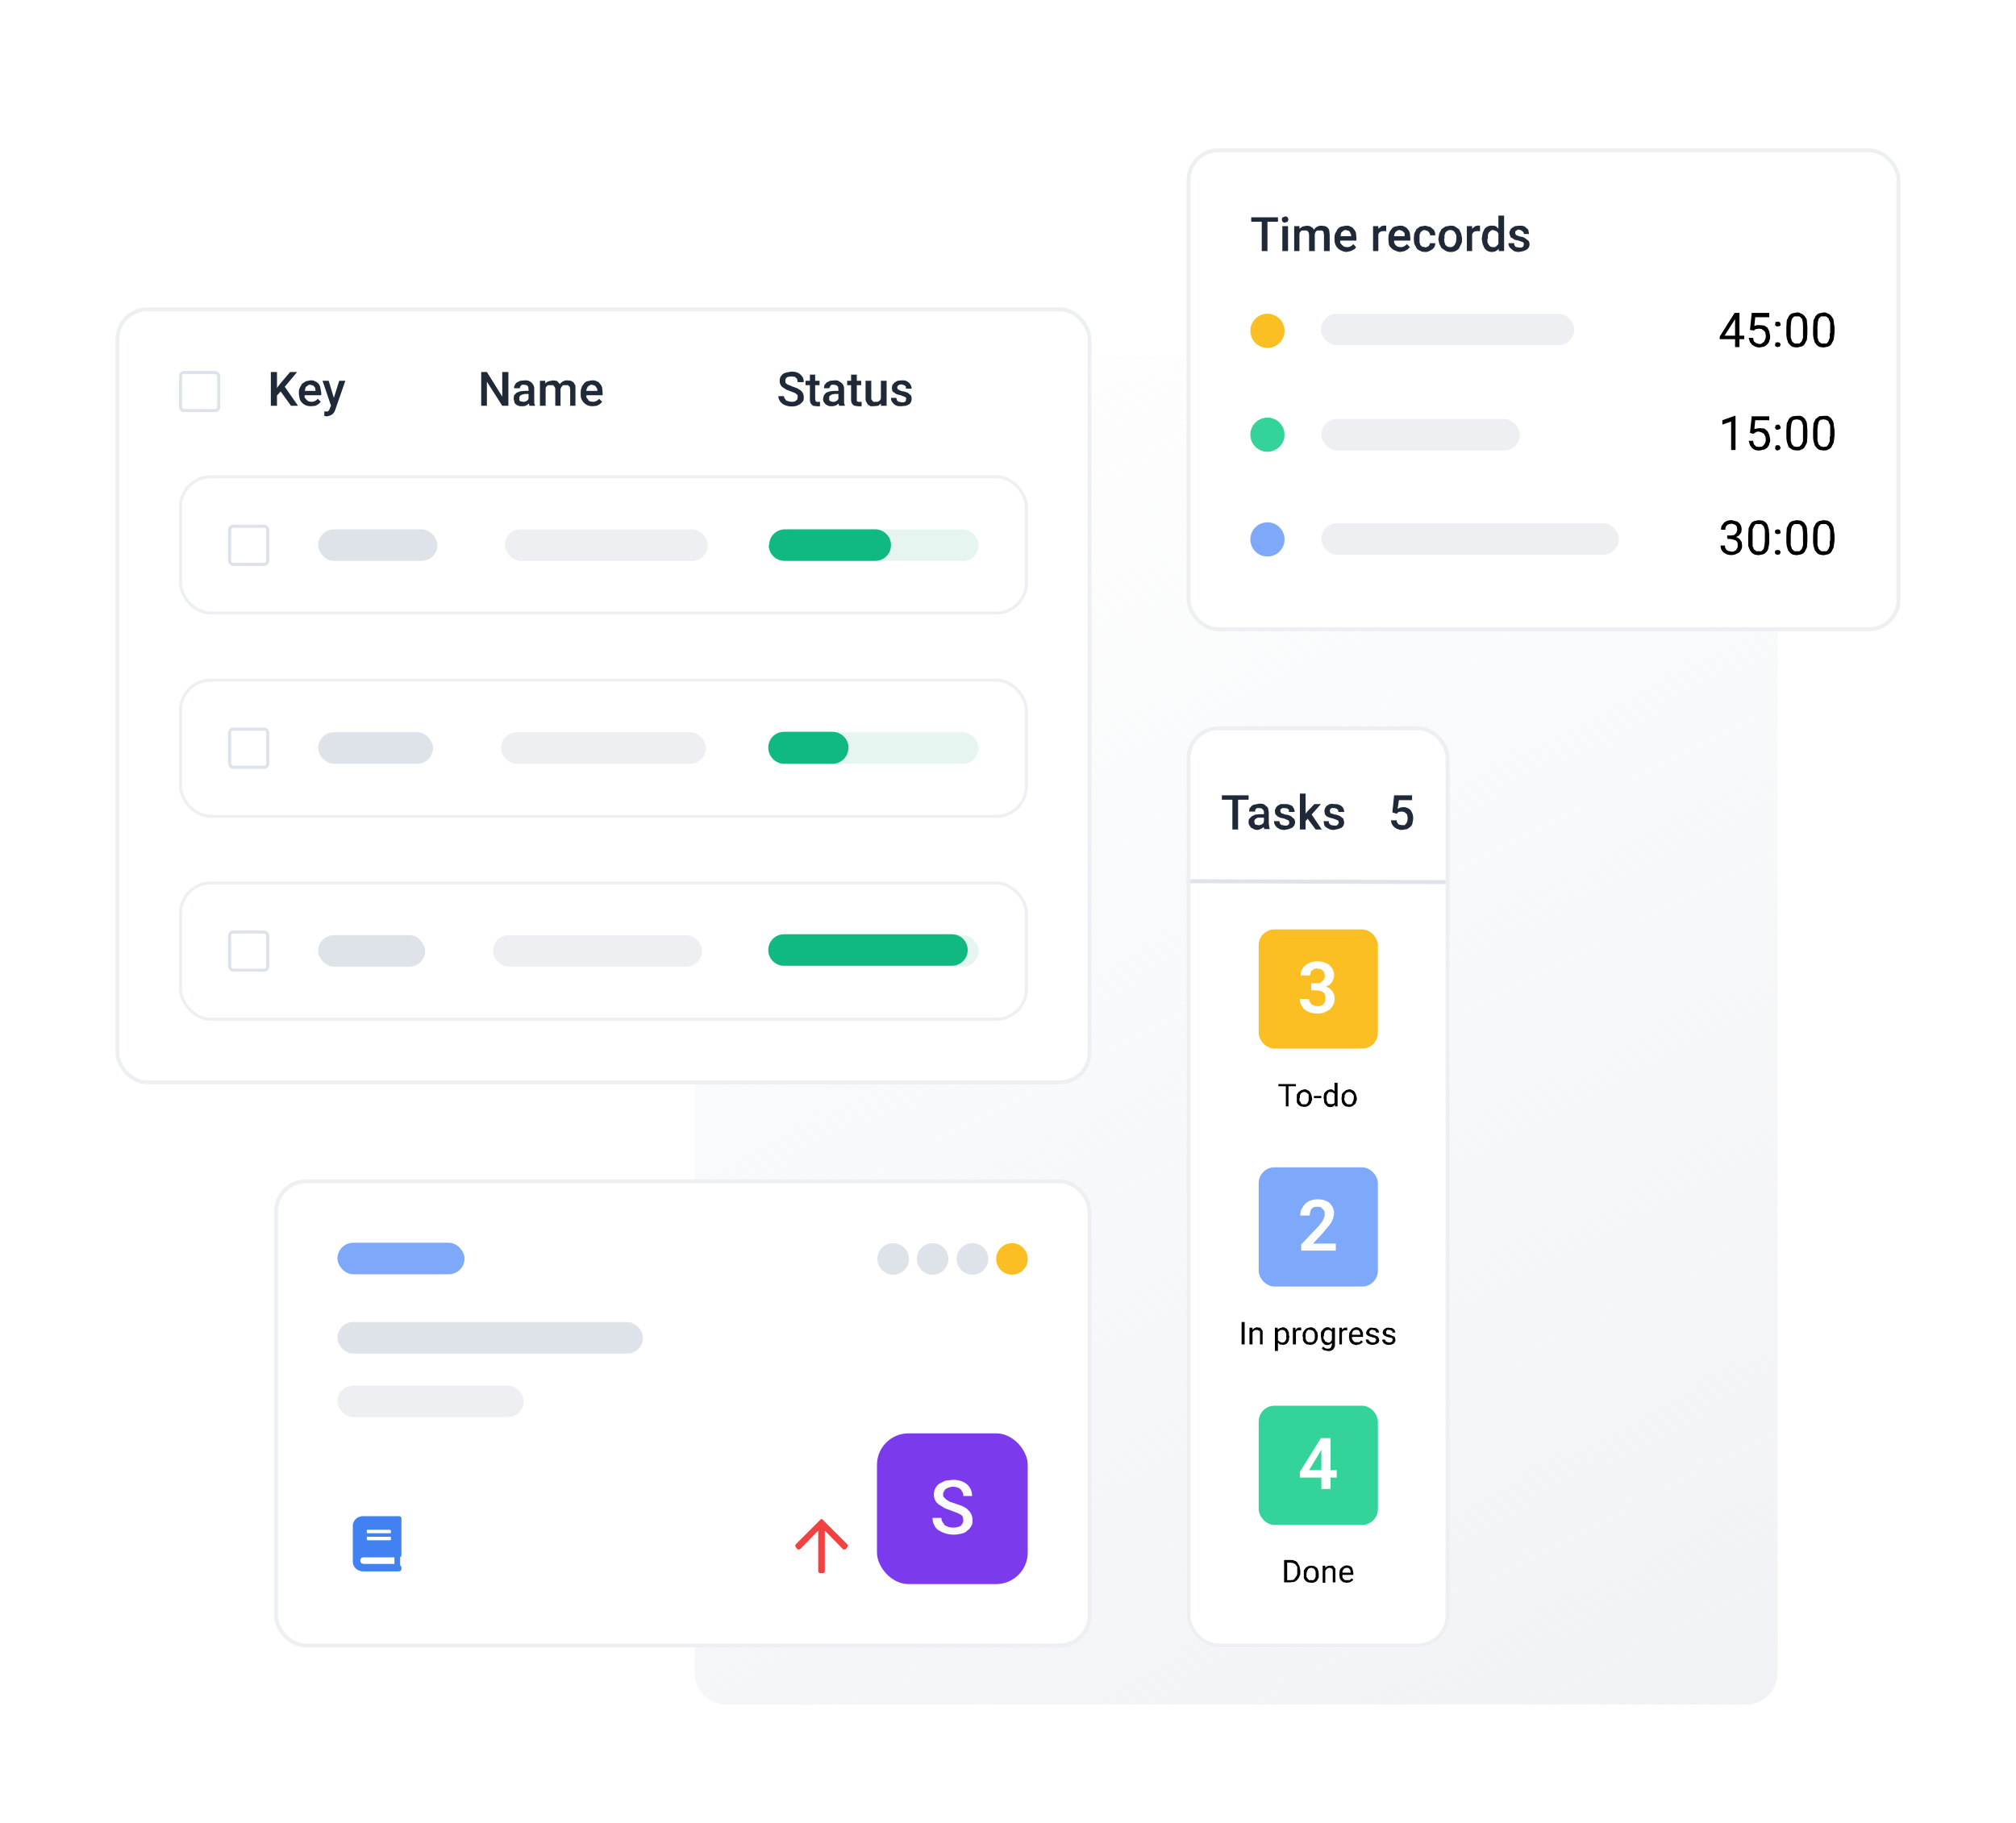 <svg xmlns="http://www.w3.org/2000/svg" fill="none" viewBox="0 0 460 416">
  <path fill="url(#a)" d="M158.5 88.5c0-4 3.2-7.2 7.2-7.2h232.7c4 0 7.2 3.2 7.2 7.2v293.3c0 4-3.2 7.2-7.2 7.2H165.7c-4 0-7.2-3.2-7.2-7.2V88.5Z"/>
  <g filter="url(#b)">
    <rect width="221.8" height="176.4" x="26.8" y="63.7" fill="#fff" rx="6.8"/>
    <rect width="8.7" height="8.7" x="41.2" y="78.1" stroke="#DEE2E9" stroke-width=".7" rx=".8"/>
    <path fill="#1F2937" d="M63.2 78v7.7h-1.4V78h1.4Zm4.6 0-3.1 3.7-1.8 2-.2-1.4 1.2-1.6 2.3-2.7h1.6Zm-1.4 7.7-2.6-3.6 1-1 3.2 4.6h-1.6Zm4.6.1a3 3 0 0 1-1.2-.2 2.5 2.5 0 0 1-1.4-1.4l-.2-1.1v-.2c0-.5 0-.9.2-1.3l.5-.9.9-.6 1-.2c.4 0 .8 0 1 .2.4.1.6.3.9.6.2.2.3.5.4.9l.2 1.1v.6h-4.5v-1H72l-.1-.7-.4-.5-.7-.2c-.2 0-.4 0-.6.2l-.4.3a2 2 0 0 0-.2.7l-.1.8v.9l.4.5.5.4.6.1a1.8 1.8 0 0 0 1.5-.7l.7.7-.5.5-.7.4-1 .1Zm4.8-.7 1.6-5.1h1.4l-2.3 6.6-.2.5-.4.5-.5.3-.7.2h-.3L74 88v-1a4.5 4.5 0 0 0 .2 0h.6l.3-.3.2-.5.4-1ZM75 80l1.3 4.3.3 1.3-1 .3-2-5.9H75Zm41-2v7.7h-1.4l-3.5-5.5v5.5h-1.3V78h1.3l3.5 5.6V78h1.3Zm4.6 6.6v-2.7l-.1-.6-.3-.3-.6-.1h-.5l-.4.4-.1.4h-1.3c0-.3 0-.5.2-.7 0-.2.2-.4.4-.6l.8-.4 1-.1c.4 0 .8 0 1.1.2.4.2.6.4.8.7.2.3.3.6.3 1v3.3l.2.6h-1.3l-.1-.5v-.6Zm.2-2.3v.7h-1l-.5.1-.5.2a.8.8 0 0 0-.3.7v.4c.1.2.2.3.4.3l.5.1a1.4 1.4 0 0 0 1.1-.5l.2-.5.4.6-.2.5a2.2 2.2 0 0 1-1 .8 2 2 0 0 1-.8.1c-.4 0-.7 0-1-.2-.3-.1-.5-.3-.7-.6l-.2-.9.1-.8.6-.6.8-.3 1.1-.1h1Zm3.7-1.1v4.5h-1.3V80h1.2l.1 1.2Zm-.2 1.5h-.4l.1-1.1.5-1c.1-.2.4-.4.7-.5l1-.2.7.1c.2 0 .4.2.5.4.2.1.3.3.4.6l.1 1v3.7h-1.2V82c0-.2 0-.5-.2-.6 0-.2-.2-.3-.3-.4H125l-.4.4-.2.6v.7Zm3.6-.4-.6.2.1-1 .4-.8a2 2 0 0 1 1.7-.8l.8.1.6.4.4.7v4.6h-1.2V82l-.1-.6-.4-.4h-1.1a1 1 0 0 0-.3.3l-.3.5v.5Zm7.3 3.5a3 3 0 0 1-1.1-.2 2.6 2.6 0 0 1-1.4-1.4c-.2-.4-.2-.7-.2-1.1v-.2c0-.5 0-.9.2-1.3 0-.3.3-.6.5-.9.2-.3.5-.5.8-.6l1-.2c.5 0 .8 0 1.1.2.4.1.6.3.8.6.2.2.4.5.5.9l.1 1.1v.6h-4.4v-1h3.2c0-.3 0-.5-.2-.7a1 1 0 0 0-.4-.5l-.6-.2c-.2 0-.4 0-.6.2-.2 0-.3.2-.4.3a2 2 0 0 0-.3.7v1.7l.4.5c0 .2.3.3.4.4l.7.1a1.8 1.8 0 0 0 1.4-.7l.7.7-.5.5-.7.4-1 .1Zm46.8-2v-.5l-.3-.3a2 2 0 0 0-.5-.3l-.8-.3-1-.4-.8-.5a1.8 1.8 0 0 1-.7-1.5 1.9 1.9 0 0 1 .7-1.5c.2-.2.5-.3.9-.4l1-.2c.7 0 1.2.1 1.6.3.4.2.7.5 1 .9.2.3.3.7.3 1.2H182l-.1-.7-.5-.5-.8-.1-.8.1a1 1 0 0 0-.5.4 1 1 0 0 0-.1.5v.4l.4.4.5.2.7.3 1.1.4.8.5a2 2 0 0 1 .7 1.5c0 .4 0 .7-.2 1l-.6.6-.8.4a4.1 4.1 0 0 1-3.2-.4c-.3-.3-.6-.5-.7-.8a2 2 0 0 1-.3-1h1.3c0 .2 0 .4.2.6l.3.4.6.2a2.7 2.7 0 0 0 1.4 0l.5-.4.1-.5Zm5-3.8v1h-3.2v-1h3.3Zm-2.2-1.4h1.2v5.6l.1.4.2.2h.4a2 2 0 0 0 .4 0v1a3.3 3.3 0 0 1-.8 0l-.8-.1-.5-.5a2 2 0 0 1-.2-1v-5.6Zm6.5 6v-2.7l-.1-.6-.4-.3-.5-.1h-.6l-.3.4-.2.4H188l.1-.7.5-.6.8-.4 1-.1c.4 0 .8 0 1 .2.4.2.7.4.9.7.2.3.3.6.3 1v3.3l.2.6h-1.3l-.2-.5v-.6Zm.2-2.3v.7h-1l-.6.1-.4.2-.3.3v.8l.3.3.5.1a1.4 1.4 0 0 0 1.2-.5l.2-.5.4.6-.2.5-.4.4a2 2 0 0 1-1.4.5c-.4 0-.7 0-1-.2-.3-.1-.5-.3-.7-.6-.2-.2-.3-.5-.3-.9l.2-.8.5-.6.9-.3 1-.1h1Zm5-2.3v1h-3.2v-1h3.2Zm-2.3-1.4h1.3v6l.3.2h.3a2 2 0 0 0 .5 0v1a3.3 3.3 0 0 1-.9 0l-.7-.1c-.3-.1-.4-.3-.6-.5a2 2 0 0 1-.2-1v-5.6Zm6.8 5.8V80h1.3v5.7H201v-1.3Zm.2-1.2h.4l-.1 1-.4.9-.7.6-1 .1h-.8l-.6-.4-.4-.7a3 3 0 0 1-.1-1V80h1.3v4.2l.3.4.2.2h.4c.4 0 .7 0 .9-.2.2-.1.3-.3.4-.6l.2-.8Zm5.6 1-.1-.4-.4-.2-.8-.3-.8-.2c-.2-.1-.5-.2-.6-.4-.2 0-.4-.3-.5-.4l-.1-.7.1-.6.5-.6.7-.4.9-.1c.5 0 .9 0 1.2.2.4.2.6.4.8.7.2.3.3.6.3 1h-1.3v-.5l-.4-.3-.6-.2-.5.1-.4.3a.7.7 0 0 0 0 .6c0 .1 0 .2.2.2l.3.2.6.2c.5 0 .8.2 1.2.3l.7.6c.2.2.2.5.2.8a1.5 1.5 0 0 1-.6 1.3l-.7.3-1 .1c-.5 0-1 0-1.3-.2-.4-.2-.6-.5-.8-.7-.2-.3-.3-.6-.3-1h1.2l.2.6c.2.2.3.3.5.3l.5.1h.6l.4-.3v-.4Z"/>
    <rect width="193" height="31.1" x="41.2" y="101.9" fill="#fff" rx="6.9"/>
    <rect width="8.7" height="8.7" x="52.4" y="113.2" stroke="#DEE2E9" stroke-width=".7" rx=".8"/>
    <rect width="27.2" height="7.2" x="72.6" y="113.9" fill="#DEE2E9" rx="3.6"/>
    <rect width="46.3" height="7.2" x="115.2" y="113.9" fill="#EDEFF3" rx="3.6"/>
    <rect width="46.3" height="7.2" x="177" y="113.9" fill="#059669" opacity=".1" rx="3.6"/>
    <rect width="193" height="31.1" x="41.2" y="101.9" stroke="#EDEFF3" stroke-width=".7" rx="6.9"/>
    <rect width="193" height="31.1" x="41.2" y="148.3" fill="#fff" rx="6.9"/>
    <rect width="8.7" height="8.7" x="52.4" y="159.5" stroke="#DEE2E9" stroke-width=".7" rx=".8"/>
    <rect width="26.2" height="7.2" x="72.6" y="160.2" fill="#DEE2E9" rx="3.6"/>
    <rect width="46.8" height="7.2" x="114.3" y="160.2" fill="#EDEFF3" rx="3.6"/>
    <rect width="46.8" height="7.2" x="176.5" y="160.2" fill="#059669" opacity=".1" rx="3.6"/>
    <rect width="193" height="31.1" x="41.2" y="148.3" stroke="#EDEFF3" stroke-width=".7" rx="6.9"/>
    <rect width="193" height="31.1" x="41.2" y="194.6" fill="#fff" rx="6.9"/>
    <rect width="8.7" height="8.7" x="52.4" y="205.8" stroke="#DEE2E9" stroke-width=".7" rx=".8"/>
    <rect width="24.4" height="7.2" x="72.6" y="206.5" fill="#DEE2E9" rx="3.6"/>
    <rect width="47.7" height="7.2" x="112.5" y="206.5" fill="#EDEFF3" rx="3.6"/>
    <rect width="47.7" height="7.2" x="175.6" y="206.5" fill="#059669" opacity=".1" rx="3.6"/>
    <rect width="193" height="31.1" x="41.2" y="194.6" stroke="#EDEFF3" stroke-width=".7" rx="6.9"/>
    <rect width="221.8" height="176.4" x="26.8" y="63.7" stroke="#EDEFF3" stroke-width=".9" rx="6.8"/>
    <path fill="#10B981" d="M175.5 117.5c0-2 1.6-3.6 3.6-3.6h20.6c2 0 3.6 1.6 3.6 3.6s-1.6 3.6-3.6 3.6H179c-2 0-3.6-1.6-3.6-3.6Zm-.2 46.2c0-2 1.6-3.6 3.6-3.6h11c2 0 3.7 1.6 3.7 3.6s-1.6 3.7-3.6 3.7h-11.1c-2 0-3.6-1.7-3.6-3.7Zm0 46.2c0-2 1.6-3.6 3.6-3.6h38.3c2 0 3.6 1.6 3.6 3.6s-1.6 3.6-3.6 3.6h-38.3c-2 0-3.6-1.6-3.6-3.6Z"/>
    <rect width="185.6" height="105.9" x="63" y="262.7" fill="#fff" rx="6.8"/>
    <rect width="29" height="7.2" x="77" y="276.7" fill="#7EA9FB" rx="3.6"/>
    <circle cx="203.8" cy="280.4" r="3.6" fill="#DEE2E9"/>
    <circle cx="212.8" cy="280.4" r="3.6" fill="#DEE2E9"/>
    <circle cx="221.9" cy="280.4" r="3.6" fill="#DEE2E9"/>
    <circle cx="230.9" cy="280.4" r="3.6" fill="#FBBF24"/>
    <rect width="69.7" height="7.2" x="77" y="294.8" fill="#DEE2E9" rx="3.6"/>
    <rect width="42.5" height="7.2" x="77" y="309.3" fill="#EDEFF3" rx="3.6"/>
    <path fill="#4181F2" d="M91.6 348v-8.4c0-.3-.3-.5-.6-.5h-8.1c-1.4 0-2.4 1-2.4 2.3v8c0 1.3 1 2.3 2.4 2.3h8c.4 0 .7-.2.7-.6v-.4l-.3-.4v-1.9c.2 0 .3-.2.3-.4Zm-8-5.6.2-.2H89l.2.2v.5l-.2.1h-5.2l-.1-.1v-.5Zm0 1.6.2-.2H89c.1 0 .2 0 .2.2v.4c0 .1 0 .2-.2.2h-5.2l-.1-.2v-.4Zm6.4 6h-7a.8.8 0 0 1-.8-.7c0-.5.3-.8.8-.8h7v1.5Z"/>
    <path fill="#F24141" d="m181.5 346.1.5.6h.5l4.2-4.3v9.3c0 .2.2.4.4.4h.7c.2 0 .4-.2.4-.4v-9.3l4.2 4.3h.5l.5-.6v-.5l-5.7-5.7a.3.3 0 0 0-.5 0l-5.7 5.7v.5Z"/>
    <rect width="34.4" height="34.4" x="200.1" y="320.2" fill="#7C3AED" rx="7.2"/>
    <path fill="#FBFBFB" d="m219.8 340-.1-.6c0-.2-.2-.4-.4-.6l-.8-.4-1.3-.5-1.6-.6-1.3-.8c-.4-.3-.7-.6-.9-1-.2-.4-.3-.8-.3-1.3a3 3 0 0 1 1.2-2.5l1.4-.7 1.8-.2c.9 0 1.7.2 2.3.5a3.4 3.4 0 0 1 2 3.2h-2c0-.4 0-.7-.3-1-.1-.4-.4-.6-.7-.8-.4-.2-.8-.3-1.3-.3s-1 .1-1.3.3c-.3.1-.6.3-.7.6-.2.2-.3.5-.3.9 0 .2 0 .4.2.6l.5.5.8.5 1.2.4 1.7.6c.5.3 1 .5 1.3.9a3 3 0 0 1 1 2.3c0 .5 0 1-.3 1.4a3 3 0 0 1-.9 1c-.4.4-.8.6-1.4.7a6.5 6.5 0 0 1-5-.7c-.5-.3-.9-.7-1.1-1.2a3 3 0 0 1-.4-1.7h2c0 .4.1.7.3 1l.5.7.9.4a4.3 4.3 0 0 0 2.3-.1c.3-.1.6-.3.7-.6.2-.2.3-.5.3-.9Z"/>
    <rect width="185.6" height="105.9" x="63" y="262.7" stroke="#EDEFF3" stroke-width=".9" rx="6.8"/>
    <rect width="162" height="109.3" x="271.2" y="27.4" fill="#fff" rx="6.8"/>
    <path fill="#1F2937" d="M289.2 42.7v7.7h-1.3v-7.7h1.3Zm2.4 0v1h-6.1v-1h6.1Zm2.3 2v5.7h-1.3v-5.7h1.3Zm-1.4-1.5c0-.2 0-.4.2-.5l.5-.2c.3 0 .4 0 .6.2l.2.5-.2.5-.6.2c-.2 0-.4 0-.5-.2a.6.6 0 0 1-.2-.5Zm4 2.7v4.5h-1.2v-5.7h1.2V46Zm-.2 1.5h-.4l.1-1.1.5-1 .7-.5 1-.2.7.1.6.4c.1.1.3.3.3.6l.2 1v3.7h-1.3v-3.7l-.1-.6-.4-.4H297l-.4.4-.2.6v.7Zm3.6-.4-.6.2.1-1 .5-.8a2 2 0 0 1 1.6-.8l.8.1a1.4 1.4 0 0 1 1 1l.1 1v3.7h-1.3v-3.7l-.1-.6c0-.2-.2-.3-.4-.4h-1a1 1 0 0 0-.4.3l-.2.5-.1.5Zm7.4 3.6a3 3 0 0 1-1.2-.3 2.5 2.5 0 0 1-1.4-1.4 3 3 0 0 1-.2-1.1v-.2c0-.5 0-.9.2-1.3l.5-.9c.3-.3.5-.5.9-.6l1-.2c.4 0 .8 0 1 .2.4.1.6.3.8.6.2.2.4.5.5.9l.1 1.1v.6h-4.4v-1h3.2c0-.3 0-.5-.2-.7 0-.2-.2-.4-.3-.5l-.7-.2c-.2 0-.4 0-.6.2l-.4.3a2 2 0 0 0-.2.7l-.1.8v.9l.4.5.5.4.6.1a1.8 1.8 0 0 0 1.5-.7l.6.7c0 .2-.2.3-.4.5l-.8.4-1 .2Zm7.2-4.8v4.6h-1.2v-5.7h1.2v1.1Zm1.8-1.1v1.2a2.5 2.5 0 0 0-1.1 0 1 1 0 0 0-.7.7l-.1.5h-.3l.1-1 .3-.8.6-.5a1.5 1.5 0 0 1 1-.2h.2Zm3.2 5.9a3 3 0 0 1-1.1-.3 2.6 2.6 0 0 1-1.5-1.4l-.1-1.1v-.2c0-.5 0-.9.2-1.3 0-.3.3-.6.5-.9.2-.3.5-.5.8-.6l1-.2c.5 0 .8 0 1.1.2.3.1.6.3.8.6.2.2.4.5.5.9l.1 1.1v.6h-4.4v-1h3.1v-.7l-.5-.5-.6-.2c-.3 0-.4 0-.6.2-.2 0-.3.2-.4.3a2 2 0 0 0-.3.7v1.7l.3.5.5.4.7.1a1.8 1.8 0 0 0 1.4-.7l.7.7-.5.5-.7.4-1 .2Zm5.7-1 .5-.2c.2 0 .3-.2.4-.3l.2-.5h1.2c0 .3-.1.7-.3 1-.2.3-.5.5-.9.7a2 2 0 0 1-1.1.3c-.5 0-.9-.1-1.2-.3-.3-.1-.6-.3-.8-.6l-.5-1-.1-1v-.2l.1-1.1.5-1 .8-.6 1.2-.2 1.2.3.8.7c.2.4.3.7.3 1.2h-1.2c0-.2 0-.4-.2-.6a1 1 0 0 0-.4-.4l-.6-.2c-.2 0-.4 0-.6.2a1 1 0 0 0-.4.4 2 2 0 0 0-.2.6v1.6l.2.6.4.4.7.1Zm3-2 .2-1.2.5-1 .9-.6 1.1-.2c.4 0 .8 0 1.1.2l.9.6.5 1 .2 1.1v.1c0 .5 0 .8-.2 1.2l-.5 1a2.4 2.4 0 0 1-2 .8 2 2 0 0 1-1.1-.3l-.9-.6-.5-1-.2-1Zm1.3 0 .1.8.2.6.5.4.6.1a1.2 1.2 0 0 0 1-.5l.3-.6.1-.8v-.8l-.3-.6a1.2 1.2 0 0 0-1.1-.6c-.2 0-.4 0-.6.2-.2 0-.3.2-.5.4l-.2.6v.7Zm6.4-1.8v4.6h-1.2v-5.7h1.2v1.1Zm1.8-1.1v1.2a2.5 2.5 0 0 0-1.1 0 1 1 0 0 0-.7.7l-.1.5h-.3l.1-1 .3-.8.6-.5a1.5 1.5 0 0 1 1-.2h.2Zm4.2 4.6v-7h1.3v8.1H342l-.1-1.1Zm-3.8-1.7.2-1.3.4-.9a2 2 0 0 1 1.7-.8c.3 0 .7 0 1 .2l.6.6c.2.2.3.5.4.9l.3 1.1v.4c0 .4-.2.8-.3 1.1a3 3 0 0 1-.4.9 1.9 1.9 0 0 1-1.6.8 2 2 0 0 1-1.7-.9l-.4-.9-.2-1.2Zm1.3 0v.8l.3.6.4.4.6.1c.3 0 .5 0 .7-.2l.5-.5.2-.7v-1l-.1-.6-.3-.4a1 1 0 0 0-.4-.3l-.6-.2c-.2 0-.4 0-.6.2l-.4.4a2 2 0 0 0-.2.6v.7Zm8.3 1.3v-.3c-.1-.2-.3-.3-.4-.3l-.8-.3-.9-.2-.6-.4c-.2 0-.3-.2-.4-.4l-.2-.7c0-.2 0-.4.2-.6 0-.2.2-.4.4-.6l.7-.4 1-.1c.4 0 .8 0 1.2.2l.8.7.2 1h-1.2c0-.2 0-.4-.2-.5l-.3-.3-.6-.2c-.2 0-.4 0-.5.2-.2 0-.3.1-.3.2a.7.7 0 0 0 0 .6l.1.2.4.2.6.2c.4 0 .8.2 1 .3l.8.6c.2.2.3.5.3.8a1.5 1.5 0 0 1-.7 1.3l-.7.3-1 .2c-.5 0-1-.1-1.3-.3l-.8-.7c-.2-.3-.3-.6-.3-1h1.3c0 .3 0 .5.2.6 0 .2.2.3.4.3l.6.1h.5l.4-.3.1-.4Z"/>
    <circle cx="289.2" cy="68.6" r="3.9" fill="#FBBF24"/>
    <rect width="57.8" height="7.2" x="301.4" y="64.7" fill="#EDEFF3" rx="3.6"/>
    <path fill="#000" d="M398 69.7v.8h-5.6v-.6l3.4-5.4h.8l-.8 1.6-2.3 3.6h4.5Zm-1.1-5.2v7.8h-1v-7.8h1Zm3.2 4-.8-.1.4-3.9h4v1h-3.2l-.2 2 .5-.2h.8l1 .1.7.5.4.8.2 1.1c0 .4 0 .7-.2 1 0 .3-.2.6-.4.8a2 2 0 0 1-.8.6l-1 .2a3 3 0 0 1-1-.2l-.7-.4-.5-.6-.3-1h1l.2.8.5.4.7.2c.3 0 .5 0 .7-.2l.4-.3.3-.6a2.4 2.4 0 0 0 0-1.4c0-.2-.2-.4-.3-.5l-.5-.4-.6-.1-.8.1-.5.4Zm5 3.2v-.4l.5-.1.5.1.2.4-.2.5-.5.1-.4-.1a.6.6 0 0 1-.2-.5Zm0-4.6v-.5l.5-.1.5.1.2.5c0 .1 0 .3-.2.4l-.5.1-.4-.1a.6.6 0 0 1-.2-.4Zm7.3.7V69l-.1 1.6-.5 1c-.2.3-.5.5-.8.6l-1 .2-.8-.1a2 2 0 0 1-.7-.4l-.5-.6-.3-1a7 7 0 0 1-.1-1.3v-1.2l.1-1.6.5-1c.2-.3.5-.5.8-.6l1-.2c.3 0 .6 0 .8.2a1.9 1.9 0 0 1 1.2 1c.2.2.3.5.3.9l.1 1.3Zm-1 1.3v-1.5a5.7 5.7 0 0 0-.2-1.6c0-.2-.2-.3-.3-.4a1 1 0 0 0-.4-.3h-1.1l-.5.5-.2.7-.1 1.1v2.5l.2.6c0 .2.2.4.3.5l.4.3h1.1l.5-.5.3-.8v-1Zm7.2-1.3V69l-.2 1.6-.5 1c-.2.3-.5.5-.8.6l-1 .2-.8-.1a2 2 0 0 1-.7-.4l-.5-.6-.3-1a7 7 0 0 1-.1-1.3v-1.2l.1-1.6.5-1c.3-.3.5-.5.8-.6l1-.2c.3 0 .6 0 .8.2a1.9 1.9 0 0 1 1.2 1c.2.2.3.5.3.9l.2 1.3Zm-1 1.3v-2.4l-.3-.7c0-.2-.1-.3-.3-.4a1 1 0 0 0-.4-.3h-1.1l-.5.5-.2.7-.1 1.1v2.5l.2.6c0 .2.2.4.3.5l.4.3h1.2l.4-.5.3-.8v-1Z"/>
    <circle cx="289.2" cy="92.3" r="3.9" fill="#34D399"/>
    <rect width="45.3" height="7.2" x="301.5" y="88.7" fill="#EDEFF3" rx="3.6"/>
    <path fill="#000" d="M396 88v7.8h-1v-6.5l-2 .7v-1l2.8-1h.2Zm4.1 4.1-.8-.2.4-3.8h4v.9h-3.2l-.2 2 .5-.1.8-.1 1 .1.7.6.4.8.2 1c0 .4 0 .8-.2 1 0 .4-.2.6-.4.9a2 2 0 0 1-.8.5l-1 .2a3 3 0 0 1-1-.1l-.7-.4-.5-.7-.3-1h1l.2.8.5.5.7.1.7-.1.4-.4.3-.5a2.4 2.4 0 0 0 0-1.4l-.3-.6-.5-.3-.6-.2c-.4 0-.6 0-.8.2-.2 0-.3.2-.5.3Zm5 3.2v-.4c.2-.2.3-.2.5-.2s.4 0 .5.2l.2.4-.2.4-.5.2c-.2 0-.3 0-.4-.2a.6.6 0 0 1-.2-.4Zm0-4.7v-.4l.5-.2c.2 0 .4 0 .5.2l.2.4c0 .2 0 .3-.2.4l-.5.2c-.1 0-.3 0-.4-.2a.6.6 0 0 1-.2-.4Zm7.3.7v1.2l-.1 1.6-.5 1c-.2.3-.5.5-.8.6-.3.2-.6.2-1 .2l-.8-.1a2 2 0 0 1-.7-.4 1 1 0 0 1-.5-.6l-.3-1a7 7 0 0 1-.1-1.3v-1.2l.1-1.6.5-1c.2-.3.5-.4.8-.6l1-.1h.8a1.9 1.9 0 0 1 1.2 1c.2.3.3.6.3 1l.1 1.3Zm-1 1.4v-2.5l-.2-.6c0-.2-.2-.4-.3-.5a1 1 0 0 0-.4-.2l-.5-.1-.6.1c-.2 0-.3.2-.5.4l-.2.8-.1 1v2.5l.2.7c0 .2.2.3.3.4.1.2.2.3.4.3l.5.1.6-.1.5-.5.3-.7v-1.1Zm7.2-1.4v1.2l-.2 1.6-.5 1c-.2.3-.5.5-.8.6-.3.2-.6.2-1 .2l-.8-.1a2 2 0 0 1-.7-.4l-.5-.6-.3-1a7 7 0 0 1-.1-1.3v-1.2l.1-1.6.5-1 .8-.6 1-.1h.8a1.9 1.9 0 0 1 1.2 1c.2.3.3.6.3 1l.2 1.3Zm-1 1.4v-2.5a3 3 0 0 0-.3-.6c0-.2-.1-.4-.3-.5a1 1 0 0 0-.4-.2l-.5-.1-.6.1c-.2 0-.3.2-.5.4l-.2.8-.1 1v2.5l.2.7c0 .2.2.3.3.4.1.2.3.3.4.3l.5.1.7-.1.4-.5.3-.7v-1.1Z"/>
    <circle cx="289.2" cy="116.2" r="3.9" fill="#7EA9FB"/>
    <rect width="67.9" height="7.2" x="301.5" y="112.5" fill="#EDEFF3" rx="3.6"/>
    <path fill="#000" d="M394.2 115.3h.7l.8-.1.5-.5.2-.7-.1-.7a1 1 0 0 0-.5-.5l-.7-.2-.8.2a1.2 1.2 0 0 0-.6 1.2h-1c0-.4 0-.8.3-1.1.2-.3.4-.6.8-.8.4-.2.8-.3 1.3-.3l1.2.3c.3.1.6.4.8.7.2.3.3.7.3 1.2l-.1.6-.5.7-.7.4a3 3 0 0 1-1 .2h-1v-.6Zm0 .8v-.6h.8l1.2.2c.4.1.6.3.8.5l.4.6.1.7c0 .4 0 .7-.2 1a2 2 0 0 1-.5.7l-.8.4a3 3 0 0 1-2 0l-.7-.4a2 2 0 0 1-.7-1.6h1c0 .3 0 .5.2.7 0 .2.3.4.5.5l.8.2c.3 0 .5 0 .7-.2.3 0 .4-.3.5-.5.2-.2.2-.4.2-.8 0-.3 0-.6-.2-.8-.1-.2-.3-.3-.6-.4l-.8-.2h-.7Zm9.5-1v1.3c0 .6 0 1.1-.2 1.6 0 .4-.2.8-.4 1-.3.3-.5.5-.8.6l-1 .2-.8-.1a2 2 0 0 1-.7-.4l-.5-.6-.4-1v-2.5l.1-1.6.5-1c.2-.3.5-.5.8-.6l1-.2.8.1a1.9 1.9 0 0 1 1.2 1l.3 1 .1 1.3Zm-1 1.4v-2.4l-.2-.7c0-.2-.2-.3-.3-.4a1 1 0 0 0-.4-.3h-1.2l-.4.5-.3.7v3.6c0 .2 0 .4.2.6 0 .2.1.4.3.5l.4.3h1.1l.5-.5.2-.8.1-1Zm2.3 2.6c0-.1 0-.3.2-.4l.4-.1.5.1.2.4-.2.5-.5.1-.4-.1a.6.6 0 0 1-.2-.5Zm0-4.6c0-.2 0-.3.2-.5l.4-.1.5.1.2.5c0 .1 0 .3-.2.4l-.5.1-.4-.1a.6.6 0 0 1-.2-.4Zm7.4.7v1.2l-.1 1.6-.5 1c-.2.3-.5.5-.8.6l-1 .2-.8-.1a2 2 0 0 1-.7-.4l-.5-.6-.3-1a7 7 0 0 1-.1-1.3v-1.2l.1-1.6.5-1c.2-.3.5-.5.8-.6l1-.2.8.1a1.9 1.9 0 0 1 1.2 1c.2.3.3.6.3 1l.1 1.3Zm-1 1.3V115a5.7 5.7 0 0 0-.2-1.6c0-.2-.2-.3-.3-.4a1 1 0 0 0-.4-.3h-1.1l-.5.5-.2.7-.1 1.1v2.5l.2.6c0 .2.2.4.3.5l.4.3h1.1l.5-.5.3-.8v-1Zm7.2-1.3v1.2l-.2 1.6-.5 1c-.2.3-.5.5-.8.6l-1 .2-.8-.1a2 2 0 0 1-.7-.4l-.5-.6-.3-1a7 7 0 0 1-.1-1.3v-1.2l.1-1.6.5-1c.3-.3.5-.5.8-.6l1-.2.8.1a1.9 1.9 0 0 1 1.2 1c.2.3.3.6.3 1l.2 1.3Zm-1 1.3v-2.4l-.3-.7c0-.2-.1-.3-.3-.4a1 1 0 0 0-.4-.3h-1.1l-.5.5-.2.7-.1 1.1v2.5l.2.6c0 .2.2.4.3.5l.4.3h1.2l.4-.5.3-.8v-1Z"/>
    <rect width="162" height="109.3" x="271.2" y="27.4" stroke="#EDEFF3" stroke-width=".9" rx="6.8"/>
    <g clip-path="url(#c)">
      <rect width="60" height="210.2" x="270.7" y="158.9" fill="#fff" rx="7.2"/>
      <path fill="#1F2937" d="M282.5 174.6v7.8h-1.3v-7.8h1.3Zm2.4 0v1h-6.1v-1h6.1Zm3.5 6.6v-2.7c0-.2 0-.4-.2-.6l-.3-.3-.6-.1h-.5l-.4.4v.4H285l.1-.7.5-.6c.2-.1.4-.3.7-.3l1-.2c.4 0 .8 0 1.2.2l.8.7.2 1v2.6l.1.7c0 .2 0 .4.2.6h-1.3l-.2-.5v-.6Zm.1-2.3v.8H287l-.4.2a.8.8 0 0 0-.4.7l.1.4c0 .2.2.3.3.3l.5.1a1.4 1.4 0 0 0 1.2-.5l.1-.5.5.6c0 .2-.2.3-.3.5a2.2 2.2 0 0 1-1 .8 2 2 0 0 1-.7.2c-.4 0-.7-.1-1-.3-.3-.1-.6-.3-.7-.6-.2-.2-.3-.5-.3-.8 0-.4 0-.6.2-.9l.5-.5.8-.4 1.1-.1h1Zm5.7 1.9-.1-.3c0-.2-.2-.2-.4-.3l-.7-.3-.9-.2-.6-.3-.5-.5-.1-.7c0-.2 0-.4.2-.6 0-.2.2-.4.4-.6l.7-.4h1c.4 0 .8 0 1.1.2.4.1.7.3.8.6.2.3.3.6.3 1h-1.3v-.5l-.4-.3-.6-.1h-.5l-.4.3a.7.7 0 0 0 0 .6l.2.3.4.1.5.2c.5 0 .8.2 1.2.3l.7.6c.2.2.3.5.3.8a1.5 1.5 0 0 1-.7 1.3l-.7.3-1 .2c-.5 0-1-.1-1.3-.3-.4-.2-.6-.4-.8-.7-.2-.3-.3-.6-.3-1h1.2l.2.6c.2.2.3.3.5.3l.5.1h.6l.4-.3.1-.4Zm3.7-6.6v8.2h-1.3v-8.2h1.3Zm3.5 2.4-2.5 2.8-1.3 1.4-.4-1.1 1-1.3 1.7-1.8h1.5Zm-1.2 5.8-2-2.7.9-1 2.5 3.7h-1.4Zm5.3-1.6-.1-.3c-.1-.2-.2-.2-.4-.3l-.8-.3-.8-.2-.7-.3-.4-.5-.1-.7.1-.6.4-.6.7-.4a3 3 0 0 1 1 0c.4 0 .9 0 1.2.2.3.1.6.3.8.6.2.3.3.6.3 1h-1.3l-.1-.5-.4-.3-.5-.1h-.6l-.3.3a.7.7 0 0 0 0 .6l.1.3.4.1.6.2c.4 0 .8.2 1.1.3l.8.6.2.8a1.5 1.5 0 0 1-.6 1.3l-.8.3-1 .2c-.4 0-.9-.1-1.2-.3-.4-.2-.7-.4-.9-.7l-.2-1h1.2c0 .3 0 .5.2.6.1.2.3.3.4.3l.6.1h.6l.3-.3.2-.4Zm13.2-2-1-.3.4-3.9h4.1v1.1h-3l-.3 2a2.5 2.5 0 0 1 1.2-.4c.4 0 .7 0 1 .2.3 0 .5.3.8.5l.4.8a3.4 3.4 0 0 1 0 2c0 .4-.2.7-.5 1l-.7.5-1.2.2c-.3 0-.6 0-.9-.2-.3 0-.5-.2-.8-.4a2.1 2.1 0 0 1-.8-1.6h1.3c0 .2 0 .4.2.6 0 .2.2.3.4.4l.6.1h.6l.4-.4.2-.5a2.5 2.5 0 0 0 0-1.3c0-.2-.1-.3-.3-.5l-.4-.3-.6-.1-.7.1-.4.4Z"/>
      <path stroke="#DEE2E9" stroke-width=".9" d="m270.7 194.2 60 .2"/>
      <rect width="27.2" height="27.2" x="287.2" y="205.2" fill="#FBBF24" rx="3.6"/>
      <path fill="#fff" d="M299.2 217.5h1.2c.4 0 .8 0 1-.2l.6-.6c.2-.3.3-.6.3-1l-.2-.8-.6-.6-1-.2a2 2 0 0 0-.8.2l-.6.5-.2.9h-2.1c0-.7.1-1.2.5-1.7.3-.5.8-.8 1.3-1.1.6-.3 1.2-.4 2-.4.7 0 1.4.1 2 .4a3 3 0 0 1 1.8 2.9c0 .3-.1.7-.3 1-.1.4-.4.7-.7 1l-1.1.6c-.5.2-1 .2-1.6.2h-1.5v-1Zm0 1.6v-1h1.5l1.7.1c.5.2 1 .4 1.2.7.3.2.6.6.7 1 .2.3.2.7.2 1 0 .6 0 1.1-.3 1.5a3 3 0 0 1-.8 1.1l-1.3.7a5.4 5.4 0 0 1-3 0c-.5-.1-.9-.4-1.3-.6a3 3 0 0 1-.8-1c-.3-.5-.4-1-.4-1.5h2.1c0 .3.1.6.3.8.1.3.4.5.6.6.3.2.6.2 1 .2s.7 0 1-.2c.3-.1.5-.3.6-.6.2-.2.2-.6.2-1s0-.7-.2-1c-.2-.3-.4-.5-.7-.6l-1.1-.2h-1.2Z"/>
      <path fill="#000" d="M294 240.5v5.1h-.6v-5.1h.7Zm1.7 0v.5h-4v-.5h4Zm.2 3.3v-.9l.4-.6.6-.4.7-.2c.3 0 .5 0 .7.2.2 0 .4.2.6.4l.3.6.2.8c0 .3 0 .6-.2.8 0 .3-.2.5-.3.6a1.6 1.6 0 0 1-1.3.6l-.7-.1a1.6 1.6 0 0 1-1-1v-.8Zm.6-.1v.6l.3.4c0 .2.2.3.3.4h1l.3-.4.2-.4v-1.2c0-.1 0-.3-.2-.4a1 1 0 0 0-.8-.4 1 1 0 0 0-.8.4l-.2.4v.6Zm5-.5v.5h-1.7v-.5h1.7Zm3 1.7v-4.7h.7v5.4h-.6v-.7Zm-2.5-1.1v-.1l.1-.8c0-.3.2-.5.3-.6l.5-.4.6-.2c.3 0 .5 0 .7.2l.4.3.3.6.2.8v.3l-.2.7c0 .3-.2.5-.3.6l-.4.4a1.5 1.5 0 0 1-1.3 0l-.5-.5a2 2 0 0 1-.3-.6v-.7Zm.7-.1v.6l.2.4c0 .2.2.3.3.3l.5.1.5-.1c.2 0 .3-.2.4-.4l.2-.5v-.8l-.2-.4c0-.1 0-.2-.2-.3l-.3-.2a1 1 0 0 0-.4-.1h-.5l-.3.4-.2.4v.6Zm3.4 0 .1-.8c0-.2.2-.4.4-.6l.5-.4.7-.2c.3 0 .5 0 .7.2.3 0 .4.2.6.4l.3.6.2.8c0 .3 0 .6-.2.8 0 .3-.1.5-.3.6a1.6 1.6 0 0 1-1.3.6l-.7-.1a1.6 1.6 0 0 1-.9-1l-.1-.8Zm.6 0 .1.6.2.4.4.4h.9c.1-.1.3-.2.3-.4l.2-.4.1-.5v-.7l-.3-.4a1 1 0 0 0-.8-.4 1 1 0 0 0-.8.4l-.2.4v.6Z"/>
      <rect width="27.2" height="27.2" x="287.2" y="259.5" fill="#7EA9FB" rx="3.6"/>
      <path fill="#fff" d="M304.8 276.9v1.6h-7.9v-1.4l3.8-4 1-1.2.4-.9a2.2 2.2 0 0 0 0-1.7l-.6-.6c-.2-.2-.5-.2-.9-.2s-.7 0-1 .2c-.3.2-.5.4-.6.8l-.2 1h-2.1c0-.7.1-1.3.5-1.8.3-.6.7-1 1.3-1.4.6-.3 1.3-.5 2.1-.5s1.5.1 2 .4c.6.2 1 .6 1.3 1.1.3.5.5 1 .5 1.7l-.2 1.1-.5 1.1-.8 1-1 1.2-2.3 2.5h5.2Z"/>
      <path fill="#000" d="M284 294.8v5.1h-.7v-5.1h.7Zm1.8 2.1v3h-.7v-3.8h.7v.8Zm-.2 1h-.2v-.8l.4-.5a1.4 1.4 0 0 1 1.1-.6l.5.1c.2 0 .3.1.4.3l.3.4v3.1h-.6v-3l-.4-.2a1 1 0 0 0-.4-.1 1 1 0 0 0-.8.4 1.4 1.4 0 0 0-.3.9Zm6-1v4.5h-.7v-5.3h.6l.1.7Zm2.6 1v.2l-.1.7c0 .3-.2.5-.3.7a1.3 1.3 0 0 1-1.1.5l-.7-.1-.4-.4a.5.5 0 0 1-.3-.5l-.2-.7v-.4c0-.3 0-.6.2-.8l.3-.6.4-.3.7-.2c.2 0 .4 0 .6.2.2 0 .4.2.5.4l.3.6v.8Zm-.7.2v-.6l-.2-.5a.9.9 0 0 0-.8-.4 1 1 0 0 0-.7.3l-.3.3v1.4l.1.4.4.3.5.2.5-.1.3-.3.2-.5v-.5Zm2.2-1.4v3.2h-.7v-3.8h.6v.6Zm1.2-.6v.6h-.4a1 1 0 0 0-.4 0l-.3.2-.1.3-.1.4-.2.1v-.6l.3-.6.3-.3a1 1 0 0 1 .9-.1Zm.3 2v-.1l.1-.8.4-.6.5-.4.8-.2c.2 0 .5 0 .7.2.2 0 .4.2.5.4l.4.6.1.8-.1.8-.4.7a1.6 1.6 0 0 1-1.2.5l-.8-.1a1.6 1.6 0 0 1-.9-1v-.8Zm.7-.1v.6l.2.5.4.3h.9l.4-.3.2-.5v-1.1l-.2-.5a1 1 0 0 0-.4-.3 1 1 0 0 0-.4-.1 1 1 0 0 0-.5 0 1 1 0 0 0-.4.4l-.2.5v.5Zm6.1-1.9h.6v3.8c0 .3 0 .6-.2.8-.1.3-.3.4-.6.6a1.8 1.8 0 0 1-1.3 0l-.5-.1-.4-.4.3-.4.5.4.5.1.6-.1.3-.4.1-.5v-3l.1-.8Zm-2.6 2v-.9c.1-.2.2-.5.4-.6a1.4 1.4 0 0 1 1-.6c.3 0 .5 0 .7.2.2 0 .3.2.5.3l.3.6.1.8v.3l-.1.7-.3.6-.5.4a1.5 1.5 0 0 1-1.3 0l-.4-.4a2 2 0 0 1-.3-.7l-.1-.7Zm.6-.1v.6l.3.4c0 .2.1.3.3.3l.4.2c.2 0 .4 0 .6-.2l.3-.4.2-.4v-.9l-.1-.4-.2-.3-.3-.2a1 1 0 0 0-.5-.1l-.4.1a1 1 0 0 0-.3.3l-.2.5v.5Zm4.2-1.3v3.2h-.6v-3.8h.6v.6Zm1.2-.6v.6h-.3a1 1 0 0 0-.4 0l-.3.2-.2.3v.4l-.2.1v-.6l.2-.6.4-.3a1 1 0 0 1 .8-.1Zm2.2 4-.8-.2a1.6 1.6 0 0 1-.9-1l-.1-.7v-.2l.1-.8.4-.6a1.6 1.6 0 0 1 1.2-.6c.2 0 .5 0 .7.2.2 0 .3.2.5.4l.3.6v1h-2.8v-.5h2.2l-.1-.6-.3-.4a.8.8 0 0 0-.5-.1.9.9 0 0 0-.8.3l-.2.5v1.3l.3.4.3.3h1.1l.4-.4.4.3-.3.3-.5.3-.6.1Zm4.4-1.2v-.2l-.3-.3a2 2 0 0 0-.5-.1l-.6-.2-.5-.2a.9.9 0 0 1-.4-.7l.2-.5.3-.3.4-.3h.6l.8.1.5.4.2.6h-.7l-.1-.3s-.1-.2-.3-.2a.9.9 0 0 0-.4-.1 1 1 0 0 0-.4 0l-.3.3a.5.5 0 0 0 0 .4l.1.2.3.1.4.1.8.3c.2 0 .3.2.4.3l.2.6a1 1 0 0 1-.4.8l-.5.2a2 2 0 0 1-.6.1c-.3 0-.6 0-.8-.2-.3 0-.4-.2-.6-.4l-.2-.6h.7c0 .1 0 .3.2.4l.3.2a1.4 1.4 0 0 0 .9 0l.2-.2.1-.3Zm3.8 0v-.2l-.3-.3a2 2 0 0 0-.6-.1l-.6-.2-.4-.2a.9.9 0 0 1-.4-.7l.1-.5.3-.3.5-.3h.5l.8.1.5.4.2.6h-.7v-.3l-.3-.2a.9.9 0 0 0-.5-.1 1 1 0 0 0-.4 0l-.2.3a.5.5 0 0 0 0 .4v.2l.3.1.5.1.7.3c.2 0 .4.2.5.3l.1.6a1 1 0 0 1-.4.8l-.4.2a2 2 0 0 1-.6.1c-.4 0-.7 0-.9-.2-.2 0-.4-.2-.5-.4-.2-.2-.2-.4-.2-.6h.6l.2.4.4.2a1.4 1.4 0 0 0 .8 0l.3-.2v-.3Z"/>
      <rect width="27.2" height="27.2" x="287.2" y="313.9" fill="#34D399" rx="3.6"/>
      <path fill="#fff" d="M305 328.6v1.7h-8.4V329l4.8-7.7h1.7l-1.8 3-2.6 4.3h6.3Zm-1.4-7.3v11.6h-2.1v-11.6h2Z"/>
      <path fill="#000" d="M294.4 354.2h-1.1v-.5h1c.4 0 .7 0 1-.2l.5-.7c.2-.3.2-.6.2-1v-1.1l-.4-.6-.5-.3-.7-.1h-1.1v-.6h1.1c.4 0 .7 0 1 .2.2 0 .5.2.7.5l.4.7.2 1v.3c0 .4 0 .7-.2 1a2.1 2.1 0 0 1-1.2 1.3l-1 .1Zm-.7-5.1v5.1h-.7v-5.1h.7Zm3.8 3.3v-.9l.4-.6.6-.4.7-.1.7.1.6.4.3.6.1.8v.8l-.4.7a1.6 1.6 0 0 1-1.3.5l-.7-.1a1.6 1.6 0 0 1-1-1v-.8Zm.6-.1v.6l.3.5.3.3h1l.3-.3.2-.5v-1.1l-.2-.5a1 1 0 0 0-.8-.4 1 1 0 0 0-.8.4l-.2.5-.1.5Zm4.3-1v3h-.6v-3.9h.6v.8Zm-.1.9h-.3l.1-.7c0-.3.2-.5.3-.6a1.4 1.4 0 0 1 1.1-.5h.5c.2 0 .3.2.4.3l.3.4v3.1h-.6v-2.9l-.3-.3a1 1 0 0 0-.5-.1 1 1 0 0 0-.7.4 1.4 1.4 0 0 0-.3.9Zm5 2.1-.7-.1a1.7 1.7 0 0 1-.9-1l-.1-.7v-.2l.1-.8c.1-.3.2-.5.4-.6a1.6 1.6 0 0 1 1.9-.4c.2 0 .3.2.5.4l.2.6.1.7v.3H306v-.5h2.2l-.1-.6-.3-.4a.8.8 0 0 0-.5-.1.9.9 0 0 0-.8.4l-.2.4v1.3l.2.4.4.3h1.1l.4-.4.4.3-.3.3-.5.3-.7.1Z"/>
    </g>
    <rect width="59.1" height="209.3" x="271.2" y="159.3" stroke="#EDEFF3" stroke-width=".9" rx="6.8"/>
  </g>
  <defs>
    <linearGradient id="a" x1="189.7" x2="405.6" y1="81.3" y2="497.7" gradientUnits="userSpaceOnUse">
      <stop stop-color="#EDEFF3" stop-opacity="0"/>
      <stop offset="1" stop-color="#EDEFF3"/>
    </linearGradient>
    <clipPath id="c">
      <rect width="60" height="210.2" x="270.7" y="158.9" fill="#fff" rx="7.2"/>
    </clipPath>
    <filter id="b" width="421" height="355.8" x="19.5" y="27" color-interpolation-filters="sRGB" filterUnits="userSpaceOnUse">
      <feFlood flood-opacity="0" result="BackgroundImageFix"/>
      <feColorMatrix in="SourceAlpha" result="hardAlpha" values="0 0 0 0 0 0 0 0 0 0 0 0 0 0 0 0 0 0 127 0"/>
      <feOffset dy="6.9"/>
      <feGaussianBlur stdDeviation="3.4"/>
      <feColorMatrix values="0 0 0 0 0.828 0 0 0 0 0.835 0 0 0 0 0.846 0 0 0 0.3 0"/>
      <feBlend in2="BackgroundImageFix" result="effect1_dropShadow_451_47657"/>
      <feBlend in="SourceGraphic" in2="effect1_dropShadow_451_47657" result="shape"/>
    </filter>
  </defs>
</svg>
